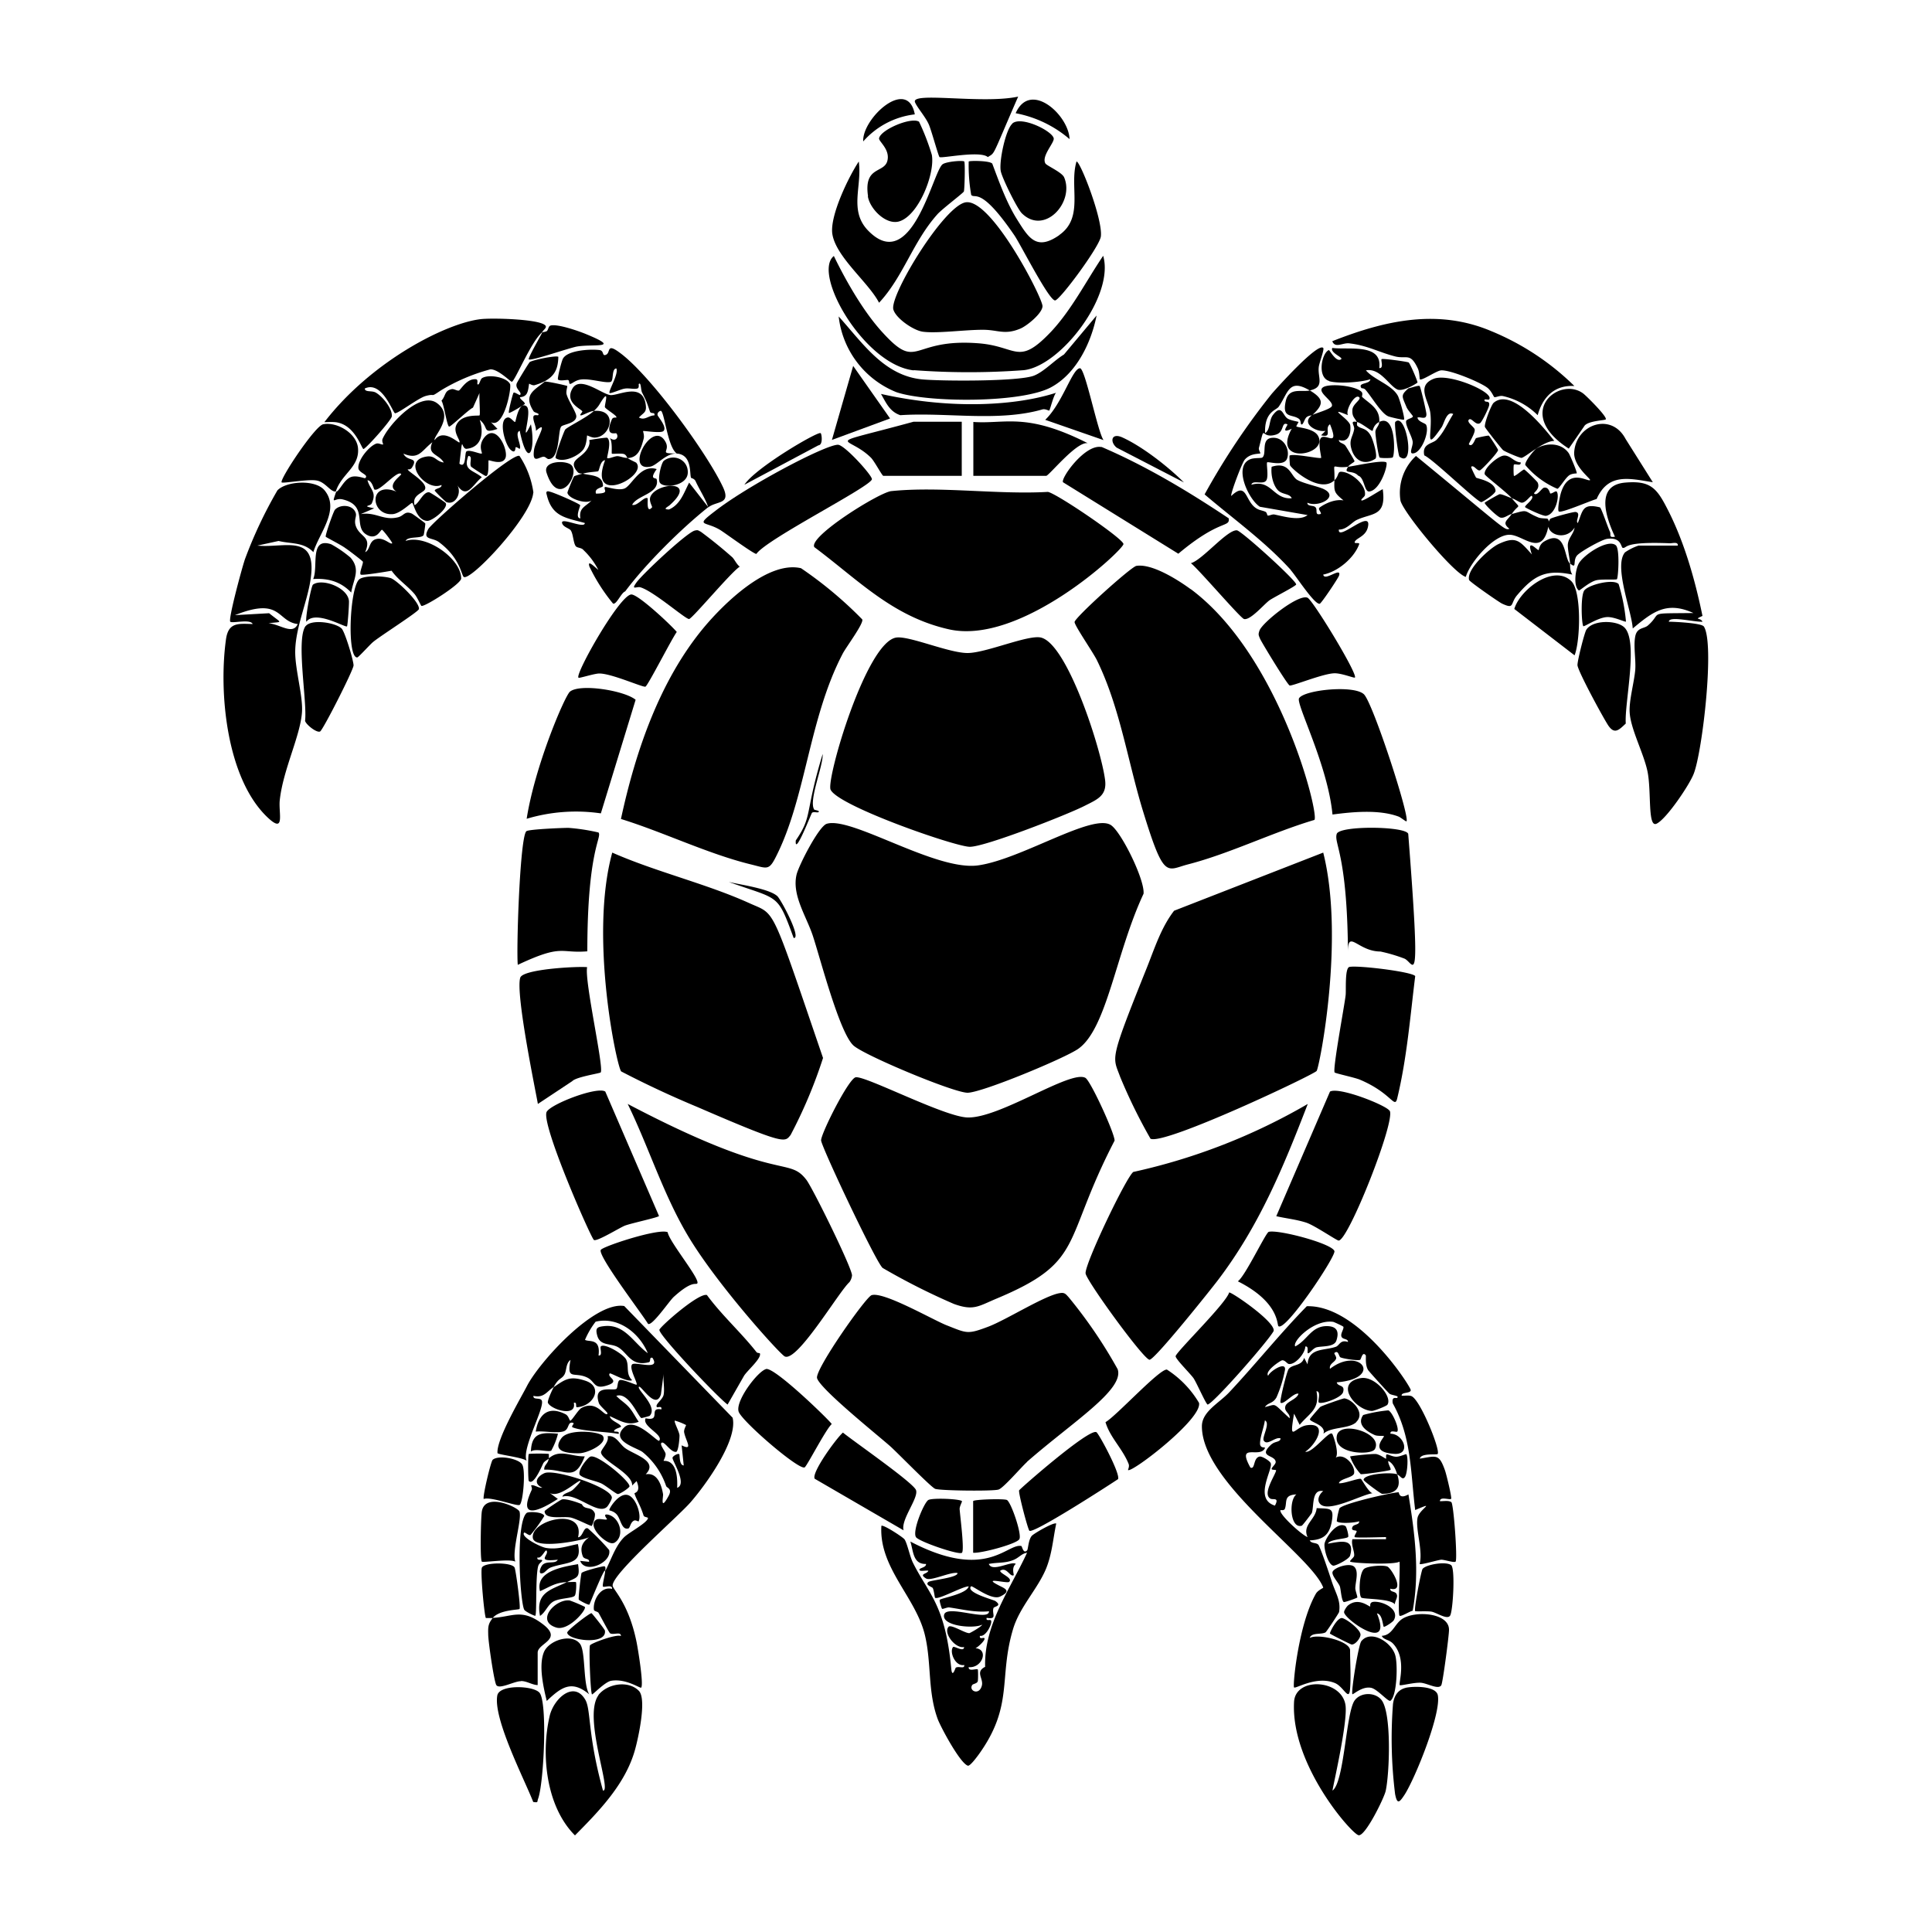 <svg xmlns="http://www.w3.org/2000/svg" viewBox="0 0 1000 1000"><path d="M348.7 671.3c9.7-8.8 11.4-6.1 12.2-7 1.8-2-14.7-21.8-15.3-26.5-4.6-2.2-33.2 7.2-34.6 9.1-2 2.7 21.6 33.5 24.4 38.3 2 1.5 11-11.8 13.3-13.9m-41.3-29.5c1.5 1 12.9-6.1 16-7.4 3.4-1.3 17.2-4.2 17.7-5L313.3 565c-4-2.8-27.7 6.2-30.3 10.4-3.4 5.6 22.8 65.2 24.4 66.4m354.3 44.6c3.5 3.2 29.6-35.8 29-38.8-1-3.9-29-11.3-34-10-1.5.3-12.2 23-16 25.6 21.5 10.8 20.2 22.5 21 23.2M376.6 727l8.4-14.7c1.4-2.6 9.4-9.3 8.3-11.8 0-.2-1.3-.1-1.7-.6-8-10.2-18-19.1-25.7-29.6-4.3-1.3-24.4 16.5-24.6 18-.5 2.6 30.4 35.2 35.3 38.7m29.6-24.9c6.5 3 28-33.6 33.5-38.5q1.1-1.6 1.3-3.4c.2-3.5-20.2-45-23.6-49.5-9.6-12.5-13.6 2.2-92.5-39.3 11.2 23 18.7 47.8 32 69.6 15.3 25.1 47 60.1 49.3 61.1m43-600.5c1 6.5 9.4 15 16.2 13 10.1-3 18.7-24.9 16.9-34.5a120 120 0 0 0-6.6-17.1c-4-2.6-19.9 4.1-20.7 8.6-.2 1.6 5.5 5.5 4.4 11.2-1.3 7.2-12.5 2.7-10.1 18.8M595 703.8c2.7 0 31.6-36.2 35.4-41.2 21.4-28.2 33.8-58.3 46.5-91.2a313 313 0 0 1-90.3 35.2c-3.7 2.7-25.2 47.7-24.7 52.5.4 3.8 30.1 44.7 33.1 44.7M278.4 571.4l17.8-11.8c2-2.2 14.2-4 14.7-4.5 1.9-2-8.5-47.5-7-54.5-5.2-.5-33.1 1-34.6 5.4-2.7 8 8.5 61.4 9.1 65.4m182.3-354.8-19.1-27.2-11 38.3zm74.3-22.1c-8.3 3-47 2.8-57.4 1.9-20-1.8-31.2-19-43.5-32.6A48 48 0 0 0 464 203c16.3 5.5 65.3 5.7 80.3-2.7 13-7.2 20.5-23 23.3-37l-16.9 20.2c-5 3-10.4 9-15.7 11m-164.7 69.9c-11 8.4-5.3 5.1 2.6 10 2.7 1.7 17.4 12.5 18.6 12.3 5.4-7.8 59.8-35.1 59.8-38.7 0-2.1-14.2-17.8-17.6-17.8-6.8.1-46.8 21.3-63.4 34.2m-10.6 10.2c-4 .8-27.1 22.5-30.2 26.8-3.2 4.4.1 2 2 2.6 7 2.1 23.5 16.7 25.2 16.4 1.8-.4 21.9-24.5 26.2-27.1-1.7-1.3-2.5-3.4-3.8-4.8a236 236 0 0 0-16.4-13.3c-1.3-.6-1.3-1-3-.6M268 499.4c23.4-11 21.7-5.8 36-7 0-52.8 7.7-58.8 5.8-61.5a101 101 0 0 0-15.6-2.4c-3 0-20.2.7-21.7 1.7-3.4 2.4-5.3 61.2-4.5 69.2"/><path d="M299.4 350.8c.3.4 8.2-2.2 10.8-2.2 6.5 0 22.8 7.4 23.9 6.8 1.4-.8 13.6-24.8 16.2-28.3-3.2-3.8-20.2-19.7-23.6-19.4-6.2.6-29 41-27.3 43m155.6-194c12.6-13.5 17.5-31.6 30.2-45.8 2.5-2.8 13.4-11 13.7-11.8.4-1.3.7-15 .2-15.5-.7-.7-9.5 0-11.3 1.5-5.1 4.2-16 57.8-38.7 34-9.7-10.3-2.8-22.8-4.6-35.5-5.3 8-15 28-13.7 37.4 1.8 12 18.8 25.2 24.2 35.7M625 727c2.6 0 31.3-32.7 34.2-38 1.5-4.5-22.1-20.6-23-20-1.6 5.7-27.7 31-27.7 33 0 1.5 7.8 9.2 9.3 11.4 1.6 2.4 6.5 13.6 7.3 13.6M524 64c-3.5 3-7 19.7-6 24.6.7 3.6 8.3 19 10.8 21.7 11.7 11.8 27.5-5.6 22-18.5-1.2-2.7-9-6-9.7-7.2-2.2-3.8 4.7-10.7 4.3-13-.8-3.9-16.8-11.7-21.4-7.7m-24 40.8c-11.2 1.4-39.7 48.3-37.6 55.5 1.3 4.6 10.5 10.9 15.3 11.5 7.4 1 22.4-1.1 31.3-1 7.4 0 11 2.8 19.1-.6 3.4-1.4 11.4-7.9 11.5-11.6.2-4-26.2-55.5-39.6-53.8m-26.5-45.5c-3.7-19.7-27.4 2.2-26.7 14a42 42 0 0 1 26.7-14m74.8 62.5c-11.8 8.2-15.8 1.6-21.8-8-5.5-8.7-9.3-19.4-12.9-29-1.3-1.6-11.8-1.6-12.2-1.1a87 87 0 0 0 1.3 17.3c2 2.3 4.8-4.8 22.4 21 3.3 4.9 17.8 33.6 21 33.6 2.4 0 23-27.8 23.7-33.1 1.1-8.8-10.7-39-12.6-38.8-3.9 13 4.1 29-9 38.1m5.4-49.7c-.4-12.4-20.3-30.6-27.9-13.4A60 60 0 0 1 553.6 72M578 231.7l34.8 18c-8-8-21.5-18.6-31.9-23.3-5.8-2.6-6.5 2.4-2.9 5.3M480.7 64.3c1.3 2.8 5 16.5 5.6 17 1 .8 21-3.5 25 0 4-2.6 1.7.8 15.7-31.3-18.4 4-55.6-2.7-53.4 2.9 1 2.6 5.3 7.4 7.1 11.4m-56 159.9c-1.2-1.1-33.6 17.8-39.4 26.7l38.3-20.4c2.5-.2 1.7-5.8 1.2-6.3m272.9 17.4"/><path d="M668 295c2.6 2.8 12.4 18.1 15.1 17.5.9-.3 9.5-13.1 10-14.6 1.4-4.8-7.6 3.3-8.2-.5 7.6-1.5 16-8.6 18.6-15.7.4-1.2-2.7 0-2.3-1.2.7-2 5.4-2.7 6.7-7.2 3-11.1-15.7 7.4-14.9.8 4 .1 6.7-3.8 9.3-5 7.9-3.7 15.4-1.6 13.4-15.9-1.8.8-10.3 6.5-11 5.8-.6-.5 1.7-1.8 1.8-2.8.7-5.2-7-11.7-12-12-2.4-.3-1.3 2-3.8 4.4.3-10.8-2.3-5.8 7-7 1-1.4 3.3-2.3 3.4-2.9 0-.4-4-7-4.7-8-1.2-1.5-3.4-1.3-3.4-3 4.9 1.8 6.4-3.4 5.9-7.5-.5-3.4-13-10.2-1.2-5.3-1.5-2.5 3.6-11.3 5.8-9.3 1.3 1.2-3.3 3.4-3.5 6.5-.2 3.5.9 3.8 2.3 6.3 2.2.4 7.8 5 8.1 4.6.3-.1.3-3 3.5-4.6 0 1.9-1.9 3.3-2 5s1.6 13 2.2 13.4c.4.4 6 .4 6.7 0 1.3-.7 2-22.9-6.9-18.4.5-7-5.2-9.5-8.9-13-.2-.3.6-1.7-.3-2.6-3.3-3.3-16.7-4.4-19.8-2.4-3.8 2.4 5.3 7 4.5 9.7-.4 1.7-9.2 4-10.3 4.8-6 4.3 2.4 9 7 8.1l-2.3 2.3c6.3 1.5 1.4-3.5 4.6-5.7 5 12.4-2.1 4.6-4.6 7-2 2 .3 10 0 10.4-.6.6-14.3-2.4-16.3-1.2-.2.1.1 4.8.2 5 .6 1.6 15.3 15 23 7.8-.2 5.8-.2 6.4 4.7 10.4-4.1-.7-8.8 1.2-12.1 3.5-1.6 1 .5 2.1.4 3.5-3.7 1-1.3-2.3-3-3.6-1-.9-4.1-.2-4-2.2 5.8 2.7 17.2-3.3 7.9-7.3-3.2-1.3-10.3-2.8-13.3-4.6-3.3-2.2-4-9.6-13.1-6.7-.5 3.8.6 9.5 3.4 12.3 2.4 2.2 5.9 1.5 7 4-9.7.7-10.4-10-20.9-7 .7-2.7 6 .2 7.7-2.2 1.4-2-.1-8.9.5-9.4s8.8 2.3 10.3-2c1.6-4.5-1.6-10.9-7.3-10.7-6.6.1-3 8.2-5.5 10.2-.6.5-4.4 0-6.5 1-8.6 3.8-.6 20.8 5.2 24.5l24.7 4.3c-4 3.2-12.3.7-17.2-.3-1.3-.2-2.7.8-3.5.5-.2 0-.3-1.5-1.1-1.9-2-.9-3.5-.7-5.6-2.4-5-4.1-4.3-13.2-12.1-5.8-.6-.8 5.6-17.3 7-18.8 3-3.5 7.5-2.8 8.1-3.3.1 0-1-1.8-.8-2.7 3.6-13.9.3-4.2 9-7 4.3-1.5 2.5-6.7 5.7-5.3.7.2-4.1 5.4 2.3 2.3-10.8 19.4 19.7 13.6 13.5 3.5-2.4-3.8-10.3-4-11.1-4.7-.2-.1 1.2-2.2 1.1-2.3-.2-.2-4.3-.8-5.7-1.8-2.5-1.6-3-7.8-7.6-1.7-2.1 2.9-1.2 7.5-4 9.3-.4-11 5.6-11.8 7-13.6 5-7.2 5.2-15 16.1-8.5 8-1.7 4-6.7 4.7-12.2.2-2 3-9.1 2.3-9.8-2.8-3-24.3 21-26.7 23.8a365 365 0 0 0-34.7 52c15 12.8 31.3 24.4 44.6 39.1m37.9 64.4c-5.1-5-31-2.3-33.6 2-1.8 2.8 14.8 34.3 17.3 60.2 10.5-1.4 24.2-2.7 34.3 1.1 1 .4 3.8 2.7 4 2.4 1.8-2.4-17.3-61-22-65.7m-28-157.3c-4.4 1-10.9-1.8-12.5 5.5-2 9.1 3.1 6.6 6.7 9.1 1.2.8 1 2.6 1.2 2.8 1 1.1 1.7-2.5 2.8-3.5s2.7-.9 3-1.1c6-5.6 6.2-8.3-1.2-12.8m44.2 16.3c-.7.6 1.5 17.5 2.2 18 8.6 6.4 3.3-23.6-2.2-18m-3 356.5c-1.7-2.8-26-12.5-30.8-9.9l-27.8 64.5c5.2 1.2 10.6 1.7 15.7 3.4 4.3 1.5 15.3 9 16.5 9.2 4.8.8 29.7-62 26.5-67.2M703 246.2c3.3 1 3.1 8.6 5.8 8.2 5.9-.8 9.9-14.5 8.7-15.1-2.3-1.3-15.9 1.8-19.7 2.3-2.8 4.1 2.3 1.4 5.2 4.6m-2.1-24c-.7 4-2.8 5.4-1.4 10.2 1.7 6 6.6 8.7 12.3 5.1 1.6-1-1.2-10-2.2-11.8-2.4-4.5-5.2-3.5-7-5.3-.5-.5 0-1.7-.2-2-4.2-.8-1.1 1.7-1.5 3.9M559 190.6c-4 .1-9 18.1-18 26.7l30.2 10.5c-3-4-9.5-37.2-12.2-37.2M503.7 777v26.7c4 .4 22.4-4.5 23.9-7 1.5-2.3-4.2-19-6.4-20.3-1.5-.8-17.5-.3-17.5.6m-23.2-.6c-2.2 1.3-8.4 16-6.4 19.2 1.4 2.3 22.5 9.5 23.8 8.1 1.4-1.3-1-19.3-1.2-22.7 0-1.4 1.4-3.8 1.2-4-1-1.2-15.3-1.8-17.4-.6m248.4-344.8c-1.3-4-35.4-4.4-37 0-1.6 5 5.4 10.3 5.8 60.9 0-11.7 5.2 0 16.8 0a84 84 0 0 1 12.5 3.7c5 2.3 8.5 20.4 1.9-64.6m3.6 73.6c-1.8-2.3-30.3-5.7-34.1-4.7-2.4.7-1.6 12.2-1.9 14.6-.6 5.4-6.8 38.3-5.7 40 .4.5 10.3 2.6 13 3.7 16.6 7 18 15.4 19.4 9.7 5-20.7 6.7-42.2 9.3-63.2m-201 251.4c23.5-20.6 50.6-37.4 47-48a247 247 0 0 0-25.4-37.3c-1.4-1.5-2-2.5-4.4-2.1-7.6 1-27.9 13.9-37.2 17.4-10.9 4.1-11 3.4-21.7-.8-7.4-3-32.7-17.6-38.7-15.5-3.1 1.1-29.3 38.4-28.2 42.9 1.5 5.6 31.6 29.7 37.9 35.3 3.8 3.4 20.9 21 23.2 22s30 1.3 32.8.4c2.4-.6 11.8-11.6 14.8-14.3m-248.7-512c6.2 19 17.6.6 12.8-4-2.8-2.6-14.9-2.3-12.8 4m-1.5-8.3c.9 0 1.7 1.1 2.4 1.2 6 .2 4.9-14 6.6-16.7.8-1.3 7.8-1.6 7.9-5.4 0-2.1-4.1-8-5-11.3-.5-1.5.5-4.3.3-4.4-.4-.3-10-2.4-11.6-2.3-5.7 4.7-11.3 6.8-5.8 15.4.5.8 3.5 1 2.3 2-.2.2-2.1-.5-2.4.7-.4 2 1.5 5.1 1.3 7.4 7.2-6.3-.4 5-1 10-1 7.4 2.8 3.4 5 3.4m7.6-51.7c-1-.9-13.2 1.6-14.8 2.7-.5.4-6.7 10.6-6.8 11.2-.8 2.8 3 4.5 1.8 5.8-.3.4-2.9-1.7-3.4-1.1-.4.4-2.8 10-2.4 10.4s7.9-4.2 8.2-4.6c.5-.8-2.9-2.7-2.4-3.5.2-.1 2.3 0 3.4-1.8 1-1.6 1.1-5 1.3-5.2.1 0 1.7 1 2.7.8 10.5-3 12.2-8.1 12.4-14.7M269 223c4.3 20.6 8.4 9.9 5.8-3.4-6.3 12.8 1.1-6.8-2.3-9.3-3.9-2.9-5.5 7.6-5.8 8-.4.7-2.4-2.6-4-2.2-5 1-1.3 14.3 1.7 16.8 2.6 2.3 2.3-1.3 2.5-1.4.6-.3 2 1 2.1.8 1.2-1.5-3-8.3 0-9.3m497.1 20.4c1.1-.5 9.3-9.2 9.3-10.5 0-.4-4.4-7.2-4.8-7.4s-6.3 1.1-6.6 1.3c-.6.4-1.8 5-3.7 3.2-.3-.3 3.3-5.7 3-7.6 0-1.3-4.4-3.8-3-5.2 1.4-1.3 3.5 3.3 5.8 1.8.9-.5 4.6-8 4.7-9.4.3-2.8-2.7-.7-2.4-2.8.7-.2 2.1.2 2.3 0 3.4-3.5-20.8-14-28.7-10.7-9 3.6-2.6 11.2-1.7 17.4 1.4 10.4-3.5 21.2 5.9 7.6 1.3-2 2.6-8.6 6-6.8-3 4.7-4.8 9.5-8.7 13.4-2.1 2-7.6 1.9-6.3 8 4.6 2 27.2 24 29.5 24.2.7 0 7.5-4.3 7.4-5.9-.4-5-9.7-6.3-10.1-6.8-.2-.3-2.8-5.4-2.5-5.6 1.4-1.2 3.1 2.5 4.6 1.8m-196-12c-8.4-1.7-21.1 16-19.9 18.2l59.7 37c21.7-18.2 26.7-13.3 26.1-18.3-21-14-42.6-27-65.9-37m203-22.8c-1.2 1-5 10.8-4.5 12.5.2.7 8.8 11.6 9.4 12 1 .8 8.5 4 9.5 4 2-.2 11.2-8.7 17-8.8-5.2-6.5-22-27.8-31.4-19.7m41.7 25.5c-.5 7.4 8.9 14 8.2 14.5-1.2 1-10.9-6.5-15 6.4-.6 1.8-2 9-1.2 9.8 1 1.2 16.7-5.7 19.6-6.4 6.1-13.7 17-10.6 29.1-8.7l-14.1-22.4c-7.4-14-25.6-7.6-26.6 6.8m-2.8-1.8 8-11.6c1.6-2.8 10.7-3 11.1-3.5 1.2-1.1-10-12.2-11.6-13.4-12.3-9.3-36.3 10-7.5 28.5m-84-21.5c.7 1.7 3.4 4.5 3.3 4.8 0 1-3.3 1.3-3.5 2.5-.4 2.3 3 7.7 3.4 10.6.3 2.4-2.5 6.8.7 6 4.2-1 8.1-11.5 6.2-14.8-.5-.8-4.3-1.6-4.4-3.7 1.6-.5 4.7 1.5 4.6-1.8 0-1.2-3-14-3.5-14.5s-4.6 1-5.8 1.2c-4.1 3.7-3.4 3.9-1 9.7m-29.8-33c9.3 1 15.2 4.5 23.6 6.7 6.3 1.7 8.1-2.2 12.1 6.4.9 2 .8 5.3 1 5.5.9 1 8.5-4.4 11-4.6 4.7-.3 19.7 5.9 23.7 8.8 2.2 1.5 3.5 4.8 3.8 5 .6.4 2.8-.9 4.5-.5a37 37 0 0 1 18 9.9c2.6-9.4 8.7-15.7 19-15.1a134 134 0 0 0-43-28.4c-27.6-11.7-55-5.6-82.3 5.2 1.4 3.8 5.3.8 8.6 1.1M688 197.3c4.8 1.4 16.3.6 21.3-1-.2 2.7-6.8 1.6-4.6 4.6 0 .1 1.4-.1 2.2 1 3 3.4 8.1 12.2 11.7 13.6.9.4 7.8 2 8.1 1.7.6-.6-2.3-10.8-3.2-12.4-3.2-5.7-12.3-8.2-16.5-13.1 7.4-1.4 12 8 16.3 9.9 3 1.3 10.4-3.4 10.4-3.6 0-.9-3.9-10-4.6-10.4s-13.5-2.2-14-1.7 1.3 4.9-1.2 4.6c1.7-13-16-9.3-24.3-10.4-1.3 2.5 5.7 4.9 4.6 5.8-2.5 2-6-4.8-6.4-4.7-3.7 1.5-6.2 14.1.2 16m101.5 43.5a44 44 0 0 0 16.6 12.3c1-.2 4-5.4 6-6.9 1.4-1.1 3.9-1 4-1.1.4-.4-3.5-9.5-4.1-10.4-3.8-5.5-11.5-5.6-16.8-2.4-1.2.8-6.1 6.7-5.7 8.5m-194 348.7c7.2 3.5 84.9-33.3 86-35.1 1.5-2.3 14.6-68.5 3.4-113l-77.2 30.1c-6.8 8.8-10.2 19.8-14.3 30-19.5 48.6-17.5 45.2-13.6 56a278 278 0 0 0 15.7 32m-20.3-162.2c-9.2-6.7-46.4 17.5-68.8 20.7-21.9 3.2-65.7-25.5-78.5-21.5-4.1 1.3-14.5 21.6-15.6 26.3-2.5 10.6 5 21.4 8.4 31.6 3.9 11.8 13.7 50 21 56.8 5.3 5 51.9 24.5 59.1 24.5 7.4 0 50.7-18 57.4-22.8 14.8-10.6 19.3-49.4 33.7-80.2.7-7.1-11.2-31.4-16.7-35.4m-118.5 229a345 345 0 0 0 37 18.7c10.2 3.7 12.7 1.2 22-2.7 46.2-19.3 33.8-29 61.2-81.8.2-3.5-12.4-31-15.1-32.5-7.6-4.3-44.3 21-61 20.5-12-.3-52.9-21.7-57.9-20.8-3.7.7-18.1 29.4-17.9 32.7.4 3.8 28.2 62.6 31.7 65.8M321.4 554.5A508 508 0 0 0 361 573c46 19.9 45.1 18.2 48.2 14.5a249 249 0 0 0 16.8-39.9c-27.6-80.7-24.3-73.8-38.3-80.2-22.1-10-48.4-16.2-70.8-26.1-12 43.6 2.4 110.9 4.6 113.2M311 421l18-58.8c-5.8-4.8-28.8-8.5-34-4.2-2.7 2.3-18.1 38.3-22.4 65.8A89 89 0 0 1 311 421m329.2-146.5c-5-.4-17.9 15.4-23.8 17 4 3.1 25.6 28.4 27.5 28.9 3.3.8 10.3-7.6 13.2-9.7 2.3-1.6 13.8-7.4 13.8-8.2 0-2.1-28.6-28-30.7-28m-24 30.4c-6.4-4.7-19.9-13.3-28-12-2.6.3-32.2 27-32 29.1.1 2 9.8 16 11.6 19.8 12 24.6 15.9 52.3 23.9 78.3 10.9 35.5 12 30.2 23.2 27.3 21.7-5.6 43.8-16.6 65.4-23 2.8-2.1-17.5-84.9-64-119.5m85 45.8c1.5-1.9-21.7-40-24.5-41.3-4.7-2.2-23.6 13-24.9 17-.7 2-.5 2.3.3 4.2s14 23.6 15.3 24.2c1.1.5 17.1-6.1 23-6.3 3.7-.2 10.4 2.6 10.8 2.2M410.8 485.5c4.3.4-6.7-20.2-8.5-21.7-4.2-3.8-19.1-5.9-25.1-7.3 26.3 9.4 25 5.6 33.6 29m93-267.1v27.9h37.7c1.4 0 15.8-18 21.5-16.9-32-16.2-42.6-9.8-59.3-11m-52.9 18.5c1.8 1.8 5.8 9.4 6.4 9.4h40.6v-28h-25c-48.7 13.3-34.3 6.4-22 18.6m-25 153.4c-9.5 31.2-5 31.7-13.9 44.7-.7 8.7 8-14 8.4-14.3.8-.7 2.6 0 3.2-.3 1.5-.7-2-1.2-2-1.3-3.2-4.4 4.7-22.8 4.3-28.8m120.8-187c-19.7 6.4-53 9-90.6.6 2.6 4.5 4.5 9.2 10 11 23.8-1.6 50.7 3.6 73.6-3 1.5-.4 3.3.8 3.5.6.4-.4 2.2-7.8 3.5-9.2M364.4 324.7c-23 27.6-35.5 64.4-43 99.2 22 6.8 45.3 18.2 67.6 23.6 8.1 2 9 3.2 12.7-4.2 15.5-30.6 17-71.6 34.5-105 1.7-3.3 11-15.7 10.1-17.7a207 207 0 0 0-31.7-26.5c-17.3-4-40 18.4-50.2 30.6M500.8 338c-9.7 0-30.2-9-36.9-8-15.6 2.3-36.3 73.3-34 78.7 3.7 8.4 64.6 29.6 72.1 29.6 8 0 50.6-16.7 59.4-21.2 6.5-3.3 11.6-5.2 10.6-13.3-2-16-19.5-70.5-33.2-73.8-6.6-1.6-28.5 8-38 8m-79.3-54.8c22.8 17 40.4 35.9 69.5 42.5 37.5 8.6 90.5-41.2 90.5-44.1 0-2.7-34.4-26.1-39.1-27-25.8 1.5-55.9-3-81.1-.4-6.3.7-43 23.6-39.8 29m51.5-91.6a386 386 0 0 0 56.9 0C549 189.5 577 153 571 132.4c-8.8 13-16 27.4-26.7 39-17.4 18.4-17.5 7.9-37.7 6.3-35.3-2.8-31.1 14.7-49.4-5.2-10-10.7-19.3-27-25.6-40-11.4 9.1 15.7 56.3 41.3 59.2M723.2 741c1.3-1.3-2.5-10.2-4.6-11a71 71 0 0 0-13 2.4c-3.5 4.9 1.7 8.5 6 10.4 1.4.6 4.3.3 4.7.5.6.5-8.4 8.3 5.3 9.2 9 .7 5-10.4-1.9-10.4-.3-2.2 3-.6 3.5-1.1m-17.4 25c0 .6 8.9 7.2 9.6 7.2q11.2 0 7.8-10.1c-3.7-1.3-17.5-.1-17.4 2.9m-3.8-30c4.9-4.7-2.2-11.8-6.2-12.2-.7 0-11.6 3.8-12.4 4.4-.3.2-5.4 6-5.4 6.4 0 1.5 8.6 3 7 7.5 4-3.7 13.2-2.4 17-6m25.3 28.2c1.2-2 1.7-10.2.6-11.6-.2-.2-3.3 1.3-5.2 1.3s-4-1.2-4.8-1.2-.3 2-.5 2.2-2.8-2-5.2-2.4c-1.5-.2-12.8.9-13.4 1.3a27 27 0 0 0 5.5 9.1c.7.3 14.8-1.7 15.4-2.2.6-.4-1.5-3.3-1.1-4.6 2.6 1.3 3.8 4.4 4.6 7 1.5.4 2.7 3.4 4.1 1.1m-15.8-14c5-8.3-17.6-15.3-19.5-7.4-2.2 9.9 17.5 10.4 19.5 7.3m-18.2 30.5a35 35 0 0 0-1.4 6.7c1.2 1.4 9.4.8 11.6 0 .2 2-2.8 1.4-3.5 3-1 2.3 2.2 1.4 2.2 2.2 0 .7-1.5 2.5-1 3s13.8 0 16.2 0v1.1H700c-.8 2.8 1.2 6.4.9 8.6-.2 1-2.6 2.6-2 3 1 .8 22.6 1.8 25.5 0 .4 3.8-1 27 0 28 .8.6 5.3-2.3 6.8-2.6 3.7-20 1.1-40.2-2.2-60.2-5 2.8-4.8-1.1-5.1-1.1-3.5.1-28.4 5.7-30.6 8.3m11-67.4c-14 2.5-2.7 16.7 5.8 17 1.2 0 7.5-2.5 8-3.2 2.8-4-6.4-15-13.7-13.8m-3.2 166.8c-4.6 6.2-5.3 42.3-11.5 46.7.2-2.2 8.1-36 6.7-44.4-2.2-13.3-25.9-14.5-26.6-1.5-1.8 32.6 30 68.5 33.4 69 3.4.7 13-18.8 14-22.8 2-8.7 3.3-41.3-2.4-47.5-3.4-3.8-10.5-3.7-13.6.5M396.6 708.6c-4.3 1-16 16.4-14.3 22 1.4 4.8 31.3 30.6 34.2 28.9 1.2-.7 11-19.8 14-22.4-.2-1-29.5-29.6-34-28.5m321.7 102.3c-2-1-10.4-.4-12.2 1.2-2.6 2.4-2.8 13.4-1.4 14.8.9.9 15 .4 17.4 3.5-.1-1.6 1.6-3.6 1-5-.5-2-3.6-1.1-3.4-3.1 8 2 .7-10.3-1.4-11.4M323.1 676c-15.4-2.6-44 29-50.4 41.5-2.9 5.7-15.8 27.4-15.2 34.6 0 .8 13 2.2 15.1 4-2.9-6.2 10-28.3 7.7-31.4-1.1-1.4-4.4 0-4.2-2.2 5.5 1.2 6.8-2.2 10.5-4.6 2.5-4.7 4-4 5.4-6.2 1.4-2 .7-6 3.3-7.8-2.1 10.8 1.8 6 8.4 9 4.5 2 3.4 6.5 10.5 4.2 7.3-2.3-.3-4.2 1.4-6.2.4-.5 9 4.7 11.6 3.5-3.4-3.2-1.5-7-3-10.5-1-2.7-11.3-8.9-13.2-7-.7.7 1.2 5-1.2 4.7 1.2-9.2-5-6.8-7-8.1a42 42 0 0 1 5.5-9.4c11.7-2.8 22.7 5.9 27 16.3-7.5-5.4-11.9-15.2-22.6-14-3.7.4-4.6 1-3.6 4.8 1.5 5.5 6.6 4 10.4 5.9 5.3 2.7 6.8 10.4 16.3 8 1.3-.3 0-2.8 1.9-2.3 4.5 6.9-8.9 1.8-10.5 3.4-1.8 1.9 3 9.7 2.3 10.5-.3.3-6.5-2.7-8.5-2.4-1.6.2-1.1 4-2 4.6-2 1.1-12.3-2.4-9 7.4.6 1.6 5 5 4.4 5.5-1.8 1.5-5.5-7.4-13.5-3-1.5.8-4.6 6-5.6 6.5-.6.3-.8-2.4-2.6-3.3-9-4.6-14 .2-15.4 9 4.2-.5 10.4 1 14.3-.1 3.2-1 2-5 4.8-4.5 1.5.3-1.1 1.8 0 2.4 5.2 2.1 17.7 2.2 23.8 3.4.7-2-2.9-.6-2.3-1.7.7-1.3 3.9-1.6 3.5-2.3-.8-1.6-5.3-2.7-5.8-5.2 5 2.1 9.1 5.2 15 2.9-1.6-2.2-2.8-4.8-4.6-7-2.2-2.7-4.8-4-7-6.4 6.4-2.2 11.2 10.6 13 11.5.2 0 4.2-1 4.3-1.2 4.4-4.7-6.8-13.6-5.6-15 1-1.1 8.7 12.4 11.4 3.9l1.4-10.8c-.4 3.4.6 7.7 0 11-.5 2.6-4.6 5-3.5 6.4.3.4 2.8-.9 2.3 1.2-7-1.2.3 6.4-8.1 4.6-2.2 4.1 9.4 8.5 7 11.6-.8 1-12.2-12.4-18-7-7.6 7 5.8 10.4 9.3 12.8a39 39 0 0 1 12.3 17.7c.4 1 3.4 1.3 1.2 5.2-4.5 8.2-2.6 0-2.8-1-.8-4.8-3-11.4-9-10.3 6.7-6.8-5.5-10-10.4-13.4-3.2-2.2-4.9-7-9.3-6.3 1 3-3.7 7-3.4 8.5.7 4.3 16.5 10.8 16.1 17l2.3-2.3c2.5 5.9-1.2 6-1.1 6.4 1 3.3 3 5.9 4.7 11.4.3 1 2.3.8 2.3 1.4-.5 2.5-9.7 7.3-12.3 9.8-4.6 4.5-6.8 11.8-9.8 17.5 0-1 .4-2.3-.6-2.4-1.1 0-11 2.5-11.7 3.5-.3.6-1.8 13.2-1.4 13.8.2.3 5 3 5.5 2.5 13.3-32.3 6-10.3 7-9.3.6.6 5-1.3 4.7 1.2-6-1.5-10 6-9.4 10.8.1.8 1.9.9 2.4 1.6 1 1.7 5.4 10.2 6 10.6 1.8 1 5.6-1.1 5.6 1.4-2.5-1.1-15.3 3.7-16 4.8s.2 24.3 1 25.4c.3.4 6.5-6.3 9.8-7 7.8-1.4 15.2 4.1 15.7 3.5 1.3-1.9-1.7-20-2.4-23.5-4.2-20.7-12.4-27.2-12.4-29.4 0-6.3 34-35.7 40.3-43 7.7-8.8 24.6-32.1 21.8-43.8zm29.7 72 1.1 10.5c-2.4 0-2-5.4-2.3-5.8-.7-.6-3.3.9-3.5 1.8-.3 1.4 7.8 13.6 2.4 15.6.7-15.7-6.8-13.7-7-14-.2 0 1.2-2.2 1-3.7-.3-1.4-3-4.5-2.2-5.5 1.4-1.5 4.6 4.8 7.6 4.6 1.3 0 1.9-7.7 1.8-8.7-.3-2.2-3-6.9-2.4-7.5a31 31 0 0 1 5.8 2.3c.1.2-1.2 2.2-1 3.7.8 4.5 5 9.9-1.3 6.8m-69.2-22c1.6 3.5 15 7.6 13.4 0 2-.6.6 2.4 1.7 2.3 8.7-.7 13.6-10.6 4.4-13.7-8.2-2.7-10.5-.8-16.5 3.3-.8 1.4-3.4 7-3 8.1m283.9 15.2c-3.7-2.2-39.6 29.3-40 30.1-.5 1.2 4.5 20.1 5.3 20.9 2 1.8 41.4-23.7 45.9-26.7 1.3-2.8-10-23.7-11.2-24.3m36.5-32.4c-3.7-.6-26.6 24.4-31.8 27.2 2.3 7.9 8.9 13.8 12 21.7.5 1.4-.5 3-.3 3.1 2.1 1.4 38.6-26.6 36.7-34.8a52 52 0 0 0-16.6-17.2M309.8 877.4c-8.3 11.2 7.1 50 2.3 49.4-8.1-29.3-6.1-41.9-9.2-47.1-5.9-10-16.3-.5-18.4 8.5-4.6 19.8-1.9 46.8 13.1 61.8 12.6-12.7 26.2-26.7 31.1-44.4 1.7-6.1 6.1-26.1 2-30.4-5.4-5.6-16.4-3.8-21 2.2M534 795c-1.8 2.2-1.8 7-2.4 7.5-2 2-2.5-2.2-3-2.3-7.5-1.4-18.1 18.3-57.4-2.3 1.6 5 1.3 11.8 8.1 11.6.2 1.9-3.5 2-3.4 3 0 1.1 3.4.2 4.6.5-.5 1.8-5.2 1.5-1.2 4 2.4 1.6 12.8-3.6 16.3-2.8.4 2.4-13.9 3.7-15 4.6-2.1 1.6 2 2.6 2.2 3.2.6 1.1 1 4.8 1.2 5 1.6 1.2 14.4-6 17.4-5.9-1 4-14.5 6.1-15 7-.3.3 1 4.5 1.2 4.6.4.3 2.5-.8 3.7-.7 7 1 13.4 2.7 20.6 2 .1 5.5-21.8-3.6-23.2 1.7-1.6 6 15.5 7.5 19.7 5.2-.4 1.1-6.2 4.3-6.6 4.4-2 .3-9.5-4.7-10.8-3.3-2.9 3 3.3 11.4 8 10.5 0 2.9-5.1-.7-5.7 0-2 2.3 1 10.2 5.8 9.3.2 2.3-2.8.4-4.4 1.4-.2.1-1.8 5.6-2.3.7-3.2-33.6-11.6-38.5-19.9-55.1-1.6-3.3-2.9-9.9-4.3-12-.7-1.1-11.3-8-12-7-1.3 21.8 18 37 22.6 56.8 3.4 14.5 1.3 29 6.6 43.3 1.8 4.6 11.5 22.6 15.5 24 1.1.5 4.8-4.6 5.7-5.8 18.2-25.3 10.2-39.5 17.7-64.7 3.4-11.6 12.8-20.9 17.2-31.6 3.1-7.8 3.5-15.1 5.2-23.2-1.2-.9-11.7 5.2-12.7 6.4m-24 67.7c-5.5 2.7-.8 6-1.8 9.8-1.4 5.3-6.9 2.6-5-.3.4-.7 2.5-.7 2.9-2 .2-.8.2-5.9 0-6.1-.6-.6-5 1.3-4.7-1.2 6.9.7 10.6-9.2 3.5-9.8 1.3-.5 5.4-4.3 4.6-5.2-.4-.5-2.7.9-2.3-1.2 3.2.7 6.7-6.8 5.7-8-.5-.6-2.7.6-2.2-1.3 5.7.9 2.6-2 3.5-5 .2-1 4.8-1 1-3.7-.7-.6-15.5-4.4-12.6-7.6.6-.7 10.4 7.4 15 5.3 6.6-3.1 1.9-4.4-1-6-8.3-4.3 4.6-.7 5.7-1.6 2.3-2-4.8-4.3-4.6-5.8 3.4-2.2 5.1 3.5 7 2.3.2-.2-1.3-4 1.1-5.8-2.3-1.8-12.2 4.5-14 0 4.3-.9 8.4-.3 12.6-2 3.1-1.2 4.3-3.4 7.2-3.8-8.8 19-22.3 37.2-21.7 59m-35.8-91.5c-1.7-4-32.3-25.2-37.8-29.7-3.4 2.9-16.5 20.9-14.6 23.9l46 26.7c-1.6-5.5 8-16.9 6.4-20.9m346-465.7c-2.1 2.6-1.5 17.2-.6 18.6.4.5 7.6-4.5 12.3-4.7 3.8-.2 9.5 2.8 9.8 2.3a95 95 0 0 0-3.8-19.4c-2.7-2.8-15.1.2-17.7 3.2M745.3 777c0-2.6 5-.5 5.8-1.2.5-.5-2.5-12.9-3.2-14.8-3.1-8.7-4.4-7.4-13-6 .5-3 8.7-1.9 9.2-2.4 1.7-1.7-9-28.3-13.6-30-1.4-.5-3.4-.1-5-.2-.3-2 4.7-1 4.7-2.9 0-1.7-27-44.2-53.8-43.4-14 14.3-26.5 30-40.2 44.6-5.3 5.6-14 9.9-14.1 17.4-.2 29.4 56.4 66.8 62.8 83.6.1.3-2.7 1.3-3.8 3.2-9 15.7-12.1 47.6-11.3 48.5s11.6-6.3 21.3-2.2c4.5 2 7.2 9.8 7.7 2.8.5-6.3 0-13.4 0-19.8 0-4.8-16.4-8.8-20.9-6.4 1-3 6-1.6 8.2-2.9.5-.3 6.8-9.8 7-10.5 1-6-1.8-9.7-3.8-15.9-1.4-4.3-5-15.1-6.7-18.6-.9-1.7-3.7-.7-4.7-2.6 6.9-.3 10.1-2.7 11.4-9.6 1.3-7.5-.7-6.7-7.8-7.1-.5 6-7.6 8.7-4.7 15-2.9-1-15.2-12.1-14-14 .2 0 2 .4 2.3-.8 1.2-3.4-.8-7 5.9-7.3-4.1 3.1-3.2 18 2.8 16.2.4-.1 5-6.2 5.2-6.6 1.2-3.5-.2-12.5 5.9-11.3-1.9 1.4-3.4 4.4-1.8 6.4 4 5.3 21.9-4.7 27.3-5.3-2.1-.6-5.5-7.2-6-7.4-1-.6-9 2.6-11.4 2.2.7-2.5 7.5-2.8 7.9-5.2.6-4-5-10.7-9.6-8 2.1-2.1-1.3-12-1.8-12.4-1.7-1.6-10.3 10.3-13.9 9.3 5.5-3.6 12.3-15.3.8-13.7-6.6 1-9.3 9.8-6.6-6l2.9 5.8c4.9-6 10.6-8 8.7-17.4 2.6 0 .5 5.1 1.2 5.8 1.2 1.2 11.8-2.3 12.6-5.4 1.1-4-2.8-2.6-3.3-5 24.5-2 12-19-3.5-7-.6-2.7 2.7-3.4 3.2-5.4.2-1-1.2-2.4-.9-2.8 2.2-1.8 2.2 2 3.2 2.3 1.7.7 8.4 1.7 10 1.3.7-.2 1.2-4.7 3-2.4.3.3-.5 4.7 1.2 7.6.4.7 10.3 11.6 11 12.2 1.1 1 5.4 1 4.1 2.2-.5.5-3-1.1-2.3 2.9 9.8 17.5 9.2 36 11.6 55.2 11.5-4.9 2-.4 1.2 4.1-1.1 6 2.9 16.9 1.1 23.8.7.6 9.1-2 11.2-2.2 1.8 0 6.7 1.7 7.4 1 1.1-1-1-30-2.2-30.8-1.4-1-4.2-.4-5.9-.5m-87-29.6c-7.8 7 1.7 5.4 2 9.3 0 1.2-1.9 2.6-2.1 3.5s2.5.3 2.3 1c-.7 2.8-7 11.8-3.1 14.4 1.3 1 5-1 2.5 3.7-11.3-3.5-.8-19-2.2-22-.5-1.2-4.4-3.6-5.7-3.4-3.5.7-2.2 6.9-4.8 5.7-7.3-13.2 4.9-4.5 7.5-10 .5-.9-2.3.4-2.5-2.2-.1-3.5 2-8.5 2.5-12.2 3 1.4-1.6 8.7-.6 10.4 1.7 3 6-2.1 8.7-1.1 0 2-3 1.5-4.5 3m39.4-52.9c-4-1.4-4.4 1.9-6.3 2.5-6 2.1-14.1.4-14.6 9.1l-1.8-3.4c-1.2 4.4-6 3.2-8 5.8-1 1.3-4.8 16.8-4.2 17.4 1.5 1.4 6.9-5.4 9.3-4.6-.8 2.9-6.2 4-6.8 6.5-.8 2.8 2.6 3.6 2.2 6.2-9.2-8.4-6.3-7.3-12.8-5.8 1.7-2.5 4-1.6 6-5a65 65 0 0 0 4.4-14.2c.7-4.8-7.8.6-8.7 3-2-2.4 6.4-7.9 7.2-8 1.5-.2 2.5 1.7 3.5 1.9 3.3.5 8.5-5.6 8.5-9 2.3-.6.4 4 1.7 3.4 1-.4 2.2-2.3 4-3 3-.8 9.2 0 10.4-3.5q2.5-7.5-5-7.5c-8 0-10 7.3-16.3 10.5-1.7-2.6 9.8-14.2 19.7-12.7.7.2 5 2.2 5.2 2.5.5 1-1.5 3.4-1 5 .5 1.8 3.6 1 3.4 3M817 292c-1.6 3.2-2.7 11.4.2 13.6.4.3 5.5-4.5 9.2-5.3 2.7-.6 10.2-.1 10.5-.5.7-.7 1.6-15.5-.5-17.5-4-3.7-17.2 5.1-19.4 9.7M716.3 842c.3.3 4.7-2.4 5.2-3.5 3-5.6-5.7-9.8-10.5-9.4-2.4.2-1.6 2.3-1.8 2.4-.5.3-6-5-11.5-.5-.7.6-2.1 2.7-2 3.5.2 3.7 25.6 21.6 17 .6 2.9.3 3 6.6 3.6 7m124.3-517.5c-4.1-3.7-16.5-3.8-19.6 1.5-1 1.9-4.6 16-4.5 18.2.2 3.1 13.5 27.6 16 31.3 3.2 4.6 5.4 2.3 9-1.1-.8-10.3 6.8-43-.9-49.9m-41.2-44.4c-2.7 1.5-2.8 4.3-3 4.5-.6.4-6.7-7-3.5 2.3-6.4-7.2-8.2-9.7-17.5-5.3-4.6 2.3-16.5 13.1-15 18.5.4 1 15.2 11.3 17 12.2 6.8 3.2 4.1-.1 8-4.5 8.7-10.2 14.8-13.3 28.4-10.5-1.2-2-1-3.6-1.2-5.7-3.1-2.7-1.8-18.2-13.2-11.5m82.4 44c-1.2-1.7-15.1-2.4-18-2.4 0-3.2 12.8.2 17.4 0-1-2.3-4.8-.8 0-3-3.9-19-9.7-39.4-18.8-56.6-5.2-10-8.8-13.5-21.3-12.4-15.8 1.4-9.6 18.6-5.2 28-3.4.6-1.9-1-2.6-2.6-1.1-2.2-4.5-12.5-5.2-12.6-9-2.2-8.8 1.5-11.4 8.1-1.6-.8 2-5.3-1.2-5.7-1-.2-12.8 3-13.1 3.6-1.6 2.5-.1 1.2-1.4-.1-.2-.2-3.3-.1-4.6-.6-8.3-3.4-4.6-4.5-14-1.8-2 3.2-5.4 4.3-1.1 7.6-2.7.8-1 1.2-48.4-37.7a26 26 0 0 0-8 23.2c1.8 6.6 27.6 37.7 33.8 39.4 2.2-7.6 14.7-22.2 22.9-21.8 7 .3 16.6 11.7 19.8-4.2 1 4.8 9.6 6.8 13.6.5-.5 3.3-3.2 5.2-3.5 8.8-.1 2.5.9 6.7 1.2 9.8 3.7 3 1.2-1.2 3.5-4.1 1.6-2 13-8.4 15.7-8.7 7.6-1 7 4.6 8.1 4.7 2.5.1-.3-3.4 24.3-2.4 1.5 0 4.4-.9 4.1 1.2h-20.3a28 28 0 0 0-7 3.5c-6 7 3.5 30.5 4 39.4 10.3-8.6 17.5-14.3 31.4-8-25 .3-15.5-.6-23.6 6.5-2 1.7-5.6.9-6.5 5.6-1 5 .4 12 0 17.4-.6 6.5-3.2 15.6-2.9 21.7.4 8.8 7.4 21.5 9.3 31.1 2 10.3 0 28.6 4.5 26.8 5-2.1 17.3-20.3 19.4-26 4.5-11.6 11-68 5.1-76.3m-99.3-66.2c1.8.5 4.1 2.3 5.2 2.3 2.2 0 4.6-4.1 5.2-3.5 1.4 1.6-4 5-3.5 5.8.4.5 9.1 4.7 10.8 4.5 5.2-.8 7.2-10.7 5.5-12.6-.5-.5-2.5 1.3-3.3 1-.2-.1-.7-3.4-3.1-3-1.3.1-3.6 4.5-5.2 3.1-.6-.5 3.3-2.3 1.8-5.7-.3-.7-6.6-6.8-7-6.8-.7 0-4.8 3.8-5.3 3.3-.2-.3-.3-5.7 0-5.8.8-.6 3.8 1 3.5-1.2-3.3 0-5.4-3.7-8.6-3.5-3 .1-10.8 6.7-10 9.7.4 1 11.6 9.5 14 12.4-1.8-.6-5-2.2-6.3-2.1-.4 0-7.4 4-7.7 4.4-.4.7 6.5 7.3 8.1 7.7 2 .5 3.7-1.3 5.9-1.9 3.9-5.8 5-2 0-8.1m30.8 42.9c-9.2-9-26.6 4.5-29.5 14.4l31.2 24c3-7.6 3.7-33.1-1.7-38.4"/><path d="M736.3 812.1c-.7 1-4.6 21-3.8 21.8.3.3 6.4-.1 8.5.3 2.6.5 8.2 4.4 9.6 2 1.5-2.6 2.7-24.5.5-26.1-2.8-2.1-13.1-.3-14.8 2m-48 33.4c.5.5 10.7 5.6 11.3 5.7 2 .1 4.6-3.4 4.6-5.1 0-2.7-7.4-8.3-9.6-8.6-2.6-.2-6.5 7.6-6.2 8m-2.8-46.6c-.5 2.5 1.8 11.2 4.6 11.5 1.3 0 8-3.3 8.6-5.2 2.7-9.5-5.5-7.2-11.5-6.2 1-2.4 9.7-2.4 10.5-3.5.4-.6-.8-5.2-1.4-5.6-4.3-2.6-10 5.6-10.8 9m9.9 30.3c.3.3 6.7-2 7-2.3s-1-3.5-1-4.9c.1-3.3 1.9-8.6-.5-11s-10.7.4-11.3 2.7c-.4 1.9 3.1 5.5 3.8 7.4.5 1.4.8 7.2 2 8.1m30.2 8.8c-4 2.7-5 8.4-10.5 8.7.9 2.1 3.8 1.9 5.8 4 7.3 7.7 2.8 20.6 3.5 21.5.3.5 7.6-1.5 11-1.2s9 3.7 10.5 1.3c.8-1.3 4-25.7 4-28.6.2-9-17.6-10.2-24.3-5.7m2 35.6c-4.3 1-6.2 4.4-6.7 8.5a233 233 0 0 0 1.1 46.5c1.1 5.7 2.3 4.3 5 .2 5.5-8.7 19-42 17.1-51.4-1-4.8-12.5-4.7-16.6-3.8m-5.5-17.1c-2-6.5-12.5-13.2-17.5-7-1.5 2-5.4 26.3-4.6 27.4.3.4 5-4.2 9.6-3.3 3.2.5 9 7.5 10.1 6.7 3.4-2.5 3.9-19.3 2.4-23.8m-409-12.5c0-.6-6.4-8.6-6.9-9-.7-.4-12.6 8.8-12.6 10 0 4 20.7 6.8 19.5-1M158.2 324c-5.1 6.8.9 39.4-.3 49.1.5 2 6.1 6.4 7.8 5.5 1.6-1 17.3-31.9 17.3-34.2 0-2.5-4.5-17.5-6.2-19.1-3.2-3.1-15.7-5-18.6-1.2m51.7-44c1-2.8 8.3-1.1 9.4-3.2.1-.2 1-5.7.8-6s-6.6-5-7-5.1c-3.6-1.5-4 1.1-6.9 1.9-7.8 2-11.6-2.9-19.5-1.6l7-3c-7-1.4-2-1-1.3-2.5 2.7-6-.7-6.9-2.2-12 2.3 0 3.3 4.5 3.5 4.7 2.6 1.7 11.7-10 13.9-8 .8.6-8.2 5.7-2.3 9.2-14.8-6-13.7 12.7-1.9 11.6 4-.4 9.6-6.2 10-5.8.9 1 2.3 8.9 7.6 9.3 2.6.3 11.2-6.6 9.7-9.2-.2-.4-8-5.6-8.6-5.6-3-.3-5.1 5.5-7.5 6.7-1.5-5.2 4.2-6.2 5.3-8.1 2-3.6-9.6-9.7-8.8-10.5 0 0 1.4.4 2.2-1 3.4-5.7-2.4-2.7-4.5-7.1 8.1 3.4 9.4-1.6 15-5.9-3 6.5 3.3 6 5.9 10.5-4.2-.6-4.5-4-9.4-3-12.7 2.4.4 18.3 8.2 14.6.4 1.8-3.4 1.7-3.5 3a65 65 0 0 0 5.9 5.8c4.6 2.1 8.4-4.6 5.7-8.8 5 7.8 8-.1 12.8-4-4.8-3.9-9.8-3.5-7-11 2.5 0 .4 3.7 1.4 5.5.3.4 7 4.7 7.4 4.8 2.2 1 1.4-7.7 1.7-8 .3-.4 7 2.8 8.7-1.2 1.7-3.9-4.6-18.3-10.8-10.8-3.6 4.4-1 8.1-1.4 8.4-.6.6-6.5-2.3-8-1-1 .8 0 9.1-3.6 6.3 2-16.9.6-7.3 3.8-7.7 8-.9 8.8-8.7 6.7-15 5 4 1 7.4 9.2 4.7l-3.4-3.5c6.7 3.7 10.8-17.7 9.9-19.7-1.7-3.6-11.3-5.3-14.6-3-.9.7-1.4 4.1-2.3 3-.2-.4.5-2.3-.7-2.5-4.7-.5-7.7 5.1-8.8 5.8-.8.4-2.6-.9-3.7-.7-4 .8-3 3.3-5.4 6 1.3 1.8 2.9 13.5 4 13.4 1 0 10-8.8 12.3-9.8l3.4-7.6c-.3 2 .5 11.2 0 11.6s-9.3-.9-12 5c-1.8 3.9 2.3 8 1.6 9-.5.5-8.4-7.6-12.8-1.2-1.2-1.6 10.8-12.2 1.1-19.2-8.7-6.2-24.6 10.8-28 18.4-.7 1.3.4 3 .2 3-.5.4-2.2-.8-3.5-.4-3.8 1.3-9.7 8.6-9.3 12.7.2 2.6 5.7 3.4 3.5 5.2-.3.2-4.1-1.5-7-.7-4 1.2-6.2 7.4-8 7.7-2.6 7.6-1 2.9 3.4 4 13.3 3.2 5.4 13.9 12.1 18.1 5.4 3.4 7.4-2.4 8.2-2.4.5 0 5.6 6.7 5.3 7-1 .9-4.4-3.4-8.5-2.1-3.6 1-2.9 5.6-5.5 6.7 3.4-7.8-2-7.7-4.4-12.5-1.8-3.7 0-5.5-.4-7.5-1.2-4.6-8-5-10.8-2-.8.8-5.2 13.4-4.8 14 .3.4 8.3 4.4 10.3 6 1.3.8 8.6 6.4 8.9 6.9.4.8-2 5.8-1.1 6.7.6.6 13.9-1.6 16-2 3.2 4.6 8.1 7.7 11.8 12 1.4 1.6 3.3 6 3.6 6.2 1.4.8 20.7-11.4 20.6-14.2 0-10.3-18.3-23.1-28.8-19.4m-7.2 19.4c-3.2-1.3-14.5-1.8-16.9.6-4.8 4.8-6.3 40.4-.9 40.3.6 0 6.7-6.8 8.2-8 3.4-2.9 23.4-15.6 23.7-17 .8-3.3-11-14.6-14.2-15.9m73.5-44.4a46 46 0 0 0-7.2-19c-3.5-2-45 34.1-47.2 37.8-3.3 5.9 2 4.2 5.5 6.8 10.9 8.1 11.6 17 12.8 18 3.5 2.5 35.2-31.4 36-43.6m-90.7-23.1c-.7-7.6-10.8-13.7-18-12.3-4.3.8-22.9 28.9-21.5 30.1.7.6 13.7-1.8 18-1 4.6.7 7.2 6 10 5.7 3-9.3 12.4-12.6 11.5-22.5m117.3 521.9c-7 .2-12.9-4-18.6 1.1-.2 2.7-2.5 3.3-2.3 5.8 11.3-.4 15.7 6.8 21-7m-17.3-3a35 35 0 0 0 3.4-8.6c-8.5-.8-13.7-.6-14 9.2 2.3-1.8 9.1.5 10.6-.5m-11.7 15.7c2.5 3 7.2-8.7 7.6-9.3.9-1.2 2-1.5 2.8-2.3v-2.3c-.4-.3-10-.3-10.4 0-.5.6-.4 13.4 0 14m5.5 109.5c-3.3-3.7-20.8-4.3-21.8 1.5-2.2 12 13.9 43.1 18.6 55.1 2.8.4 1.9 0 2.5-1.6 3-8 5-50.2.7-55M273.7 186c1.3 1 21.6-6.2 25.3-6.7 8.5-1.3 22.9 1.3 4.5-6.3-3.8-1.6-15-5.5-18.5-4.5-1.2.3-1.2 2.3-2 2.9-1 .5-2.2.5-2.3.6-1 2.1-7.6 13.5-7 14m36.7-4.8c-4.7-.6-16.5 0-19 4.4-.7 1.1-3 10.2-2.6 10.8.8 1 4.7.1 5.2.3.9.2.3 2.2 1.2 2 1-.1 2.6-2 5.8-2.3 4.6-.5 12.1 2 15 1.3 1.8-.5.4-6.8 3-7 1.4 2.7-4.3 11.9-3.5 12.7.5.5 6-2 7.6-2.2 2.2-.5 5 .4 6.8-.1 1.1-.3.6-2.2.7-2.3 1.3-1.4 1 3.2 1.8 4.5 2.5 5 2.2 4.4 4 9.7.5 1.5 2.8 0 2.3 2-3.2.1-4.9 2.8-8 1.1 2.6-2.8 4.3-2.5 3.4-7.4-2-10.6-13.8-4-18-4.2s-15.8-10.3-19.8-3.4c-4.2 7.2 4.3 10.4 5.1 11.8.2.3-1.4 1.8-1 2 .6.6 4.4-2 7-2.2-3.8 3.5-13.6 8.2-14.8 9.6-.6.5-5.6 14.3-5 14.8 3.6 2.7 12-1 14.5-4.7 1.7-2.7 1.6-6.7 1.8-7 .1-.1 2.4 1.2 4 1.1 8.3-.3 12.2-14.9-.5-13.8 2.7-2.6 2.5-2.9 4-5.2 4.2-6.4 1.5 1.8 1.7 3.2.2 1 6.7 4.6 5.9 5.4-.2.2-1.7-.4-2.3 1-4 9.2 2 6.8 2.3 7.2 1.5 1.6-.1 4.9-3.5 2.3 1.7 1.7.9 7.9 1.2 8.2s4.4-.3 6.2.2c1.3.4 1.6 1.9 1.9 2-1.8.1-3.5-.8-5.2-.9-1.5 0-4.5 1.5-5.3 1-.4-.3 2.5-8.6 0-10.5-.3-.3-8.8 1-9.3 1.2-.2.1 1 1.6-1.3 5-3.2 4.7-9.8 5.4-5 11.2 1 1.4 1.9.9 2.9 1.2 2.7-.9 7.4-1 8-1.3.7-.5 1-5.5 3.6-5.7-9.3 24.4 22.4 8.3 16.1 1.3-.2-.2-3-1.4-4.5-2.4 5.6-.2 7-5 8.3-9.8.6-2-.4-4-.2-4.2.5-.2 9.2 1.3 10.5 0 2-1.9-2.5-7-3-8.1-.5-1.5 1.4-2.6 1.8-2.3 1.8 1.4 3.5 19 8.1 22-10 .1-3-1-5.9-6.1-6.7-12-21.5 15.8-7.7 12.9 3.9-.8 9.4-8.9 16-6.2 5.4 2.2 4.2 10.4 5 12 0 .2 1.6.3 2.3 1.7 2.1 4.6 5 8.8 6.6 13.6 4.5-3.5 11.9-1.3 7.6-10.5-8.3-17.7-37.9-58.3-53.5-69.6-7-5.2-4.5 0-7 1.1-2.2 1-.9-2-3.3-2.4m33.2 57.3c-1.3 1-3.4 9.6-2 11.4 2 3 14.3 1.7 14.4-5.3.2-6.7-7.3-10-12.4-6.1M161 298c2.5-22-14.2-14.2-27.8-15.6l11-2.4c6.5 1.6 13 .5 18 5.8 2.8-9.6 14-22 5.8-32-4.8-5.8-19.8-4.8-24.4 0a230 230 0 0 0-16.8 35.6c-1.4 4-8.8 31.2-7.6 32.4 1 1 10.4-1.6 11.6 1.2-7.4-.2-12.5-1-13.8 7.7-3.9 27.5.2 72 21.3 92.2 9.5 9.1 5.8-2 6.5-8.7 1.7-15.8 10.6-33.1 11.5-45.5.6-8.3-3.5-21.8-3.5-31.2 0-13 6.9-27.2 8.2-39.5m-22 24.6c7.5-1 7.2.4.3-5.2l-17.7 1c24.2-9.7 21.6 3.3 32.5 4.6-2.6 5.9-9.2 0-15.2-.4m36.3-103.8c9.1 2.2 12.1 14 13 13.6 2-1 14.4-15 14.6-16.9.4-4-5-10.6-8.5-12.4-2-1-5.4 0-5.5-2 9-4.3 14.6 12.8 15.7 12.8 1.8 0 11.8-7.7 15.7-8.9 5.7-1.6 2 1.1 7.8-2.8a98 98 0 0 1 25.7-11c3.9-.4 10.5 6.4 11.2 6.4 1.5 0 10-20.9 15.7-25.6.6-1.4 3.3-2.7 1.1-4-4.5-2.9-27.1-3.5-33-2.8-18.3 2.2-56.7 22-80.8 53.3 2.4 0 5-.3 7.3.3m6.2 69.8a59 59 0 0 0-10-6.9c-11.4-3.8-6.5 11.8-9.3 18 7.9-.5 14.3 1.4 19.7 7 1-6.8 5.1-11.8-.4-18.1m-19.4 14c-1 .8-4.2 18.1-3.4 19.2 4.6-6.3 20.2 3.2 21 2.4.4-.5 1.2-12.6 1-13.3-.8-6.9-13.9-11.7-18.6-8.3m138.3 505.3c2.6 7 16.5.9 15-5.6a111 111 0 0 0-11-11.2c-2.3-1-2.6 4.5-5.1 4.6 3.8-16-24.8-9.1-23.4.4 1 6 24.8 1.5 29.1-.4-3.4 2.5-4.9 5.2-3.3 9.7.7 2 3.6 1 3.3 3zm-50-32c3.5-1.5 17.4 4 18.7 3 1.8-1.4 3.2-18.3 1.2-21-2-3-12.3-4.9-15.2-2.3-1 1-5.4 19.6-4.6 20.3m31.1 79.3c-2.8 7-.2 18.2 1.5 25.2 7.6-7.2 12.9-11 22-3.4-3.4-5.5-1.7-22.8-5-26.4-4.5-5.3-16-1.5-18.5 4.6m17.7-45.6c-7.4 1.3-22.3 3.5-19.7 14 5.2-2.3 7.9-4.5 14-4.7 5.3-2.7 6.8-2 5.7-9.3m-4.3 18.8c-7.3-1-18 10.6-7 14 6.4 2 15.9-9.3 14.8-10.7a73 73 0 0 0-7.8-3.3m-15.4 8c3-2 3.9-5.7 7-7.5 3.3-1.8 10.1-1.6 11-3 .8-1 .9-6.7.6-7-.2-.2-3.8 0-4.7 0-8.2 4-16.3 5.3-13.9 17.4m-12.8-28c-1.8-5.8 3.5-21.7 2.2-25.9-.7-2.2-17.8-10.2-19.5-.1-.5 2.7-1 25 0 26 .8.6 14.4-1.6 17.3 0m3 61.8c3 0 5.7 2 8.6 2.1v-16.8c0-5 13.6-6.7 2.3-15-10.7-8-15.4-3.5-25.5-3-2.5 3.1-2.5 4.7-2.4 8.7 0 3.4 3 24.3 4.2 26.1 1.6 2.4 9.4-2.1 12.7-2m-.7-37.4c.7-.8-1.8-19.2-2.5-21.3-1-3-16-3-17 0-.8 2.3 1.3 25 2.1 26h3.5c3.4-4.3 13.4-4.2 13.9-4.7m2.4.3c.4 1 5.6 3.5 5.8 3.2.8-1.1 0-20.8 1.5-25.8.4-1.3 1.7-2 2-2.6.4-1.2-3 .3-2.4-1.8 2 1 4-4.3 4.7-3.5 1.6 2.2-6 6 5.8 4.7-1.2 2.4-5.4.4-7.8 2.6-1.1 1-2.8 5.5.2 4.3 1-.3 2.2-2.2 4-2.9 8.3-3 16.6-1.2 14-12.1-5.7 1.1-10.6 3-16.5 2-3-.5-13.3-5.8-11.3-7.9.4-.4 2.4 1.7 3.3 1.2a81 81 0 0 0 7.1-9.8c-.4-2.2-8.2-2.4-9.1-1.6-5.8 5-3.5 45.3-1.3 50m54-42c.8-.3 1-3.1 2.8-4 .9-.5 2.3.5 2.4.4 1.8-3.1-1.5-13.5-6.3-13.8-4.5-.3-9.2 7.5-8.8 8 .1.2 2.4.4 4 2.4 2 2.6 2.4 8 5.9 7m-7.6 7.6c5.9-3 3.4-13.2-2.9-14.7-3.3-.7-.4 2.3-.6 2.4-1 .5-4.2-.7-5.6.2-5.3 3.3 6 13.7 9.1 12m-12-44.7c-1.6.4-7.4 8-5.4 9.7 2.2 1.9 7.8 2.8 10.9 4.2 2.3 1.1 7.4 5.3 8.5 5.5s6-3.2 6.1-3.9c.6-2.4-16-16.5-20-15.5m-17 22-4.7-3.5c4.8 4 15.3-6.7 16.3-5.9.4.4-3.4 4.2-4 4.7-1.9 1.5-4.8 1.6-5.3 3.5 6.9-2.4 18 9.5 22.9 5.4.8-.6 2.7-4 2.7-4.9 0-5.3-29.5-15-34.9-12.7-3.9 1.7-6 5.4-1.1 7.5-1.7.5-4.6-1.9-5.8-1.1-.1 0 .7 1.4.3 2.3-7.7 16.5 5 10.2 13.6 4.6m23.2-32.6c-1.6-2.2-17.7-3.9-21.4 1.2-5.1 7 3 7.9 9.2 7.8 4.1 0 15-5 12.2-9m-17 42.2c3.1.5 10.8 4.7 11.3 4.4.3-.2 2.2-5.3 1.5-6.7-1.8-3.7-5.1-1.3-6.6-4.5-2.2-1-8.2-3-10.3-2.5-.5 0-9 5.6-9 6.1 0 4.5 9.2 2.6 13 3.2m51.4-521.7c-3.6 0-.8-1.3.2-2.1 15.6-13.8-7.9-11.8-10-4-.5 2.2 1.3 4.7 1 5-3.2 3.7-2-4.6-2.3-4.7-1.8-1.1-5.4 4.3-8 3.4 2.5-5 14.4-5.8 12.7-13.2-.2-1.1-4.2.6 0-5.3-8.6-2.7-13 8.8-16.8 10.1-3.4 1.2-9.6-1.2-10-.8-1 1.4 2.9 3.3-4.6 3.4-1.1-3 3.6-3 3.6-4 0-6-7.1-5.3-10.5-6.4-.9.3-4.2 1.2-4.4 1.4-.4.3-3.5 8-3.5 8.5.3 3 9.7 6.2 12.5 4-2.9 3.2-6.7 3.7-5.8 9.3-3-.1.1-6.5-.1-6.8-.5-.9-13.6-6.6-15.7-7q-2.4-.8-1.6 1.6c2.7 11.5 10 11.9 19.7 14.6 0 3.4-13.6-3.8-11.6.5.8 1.7 3.6 2.3 4.3 3.3 1.3 1.8 1.3 6.4 2.6 8.2.9 1 3 .7 4 2a38 38 0 0 1 7.7 10.3c-2.3-1.9-5.8-5.5-4.6-1.7a94 94 0 0 0 12.2 19.1c1.8.7 4.2-5.6 6.3-6.3 10.4-14 29-32.5 43-43.6l-9.9-12.7c-2.7 5.2-4.5 11.3-10.4 13.9"/></svg>